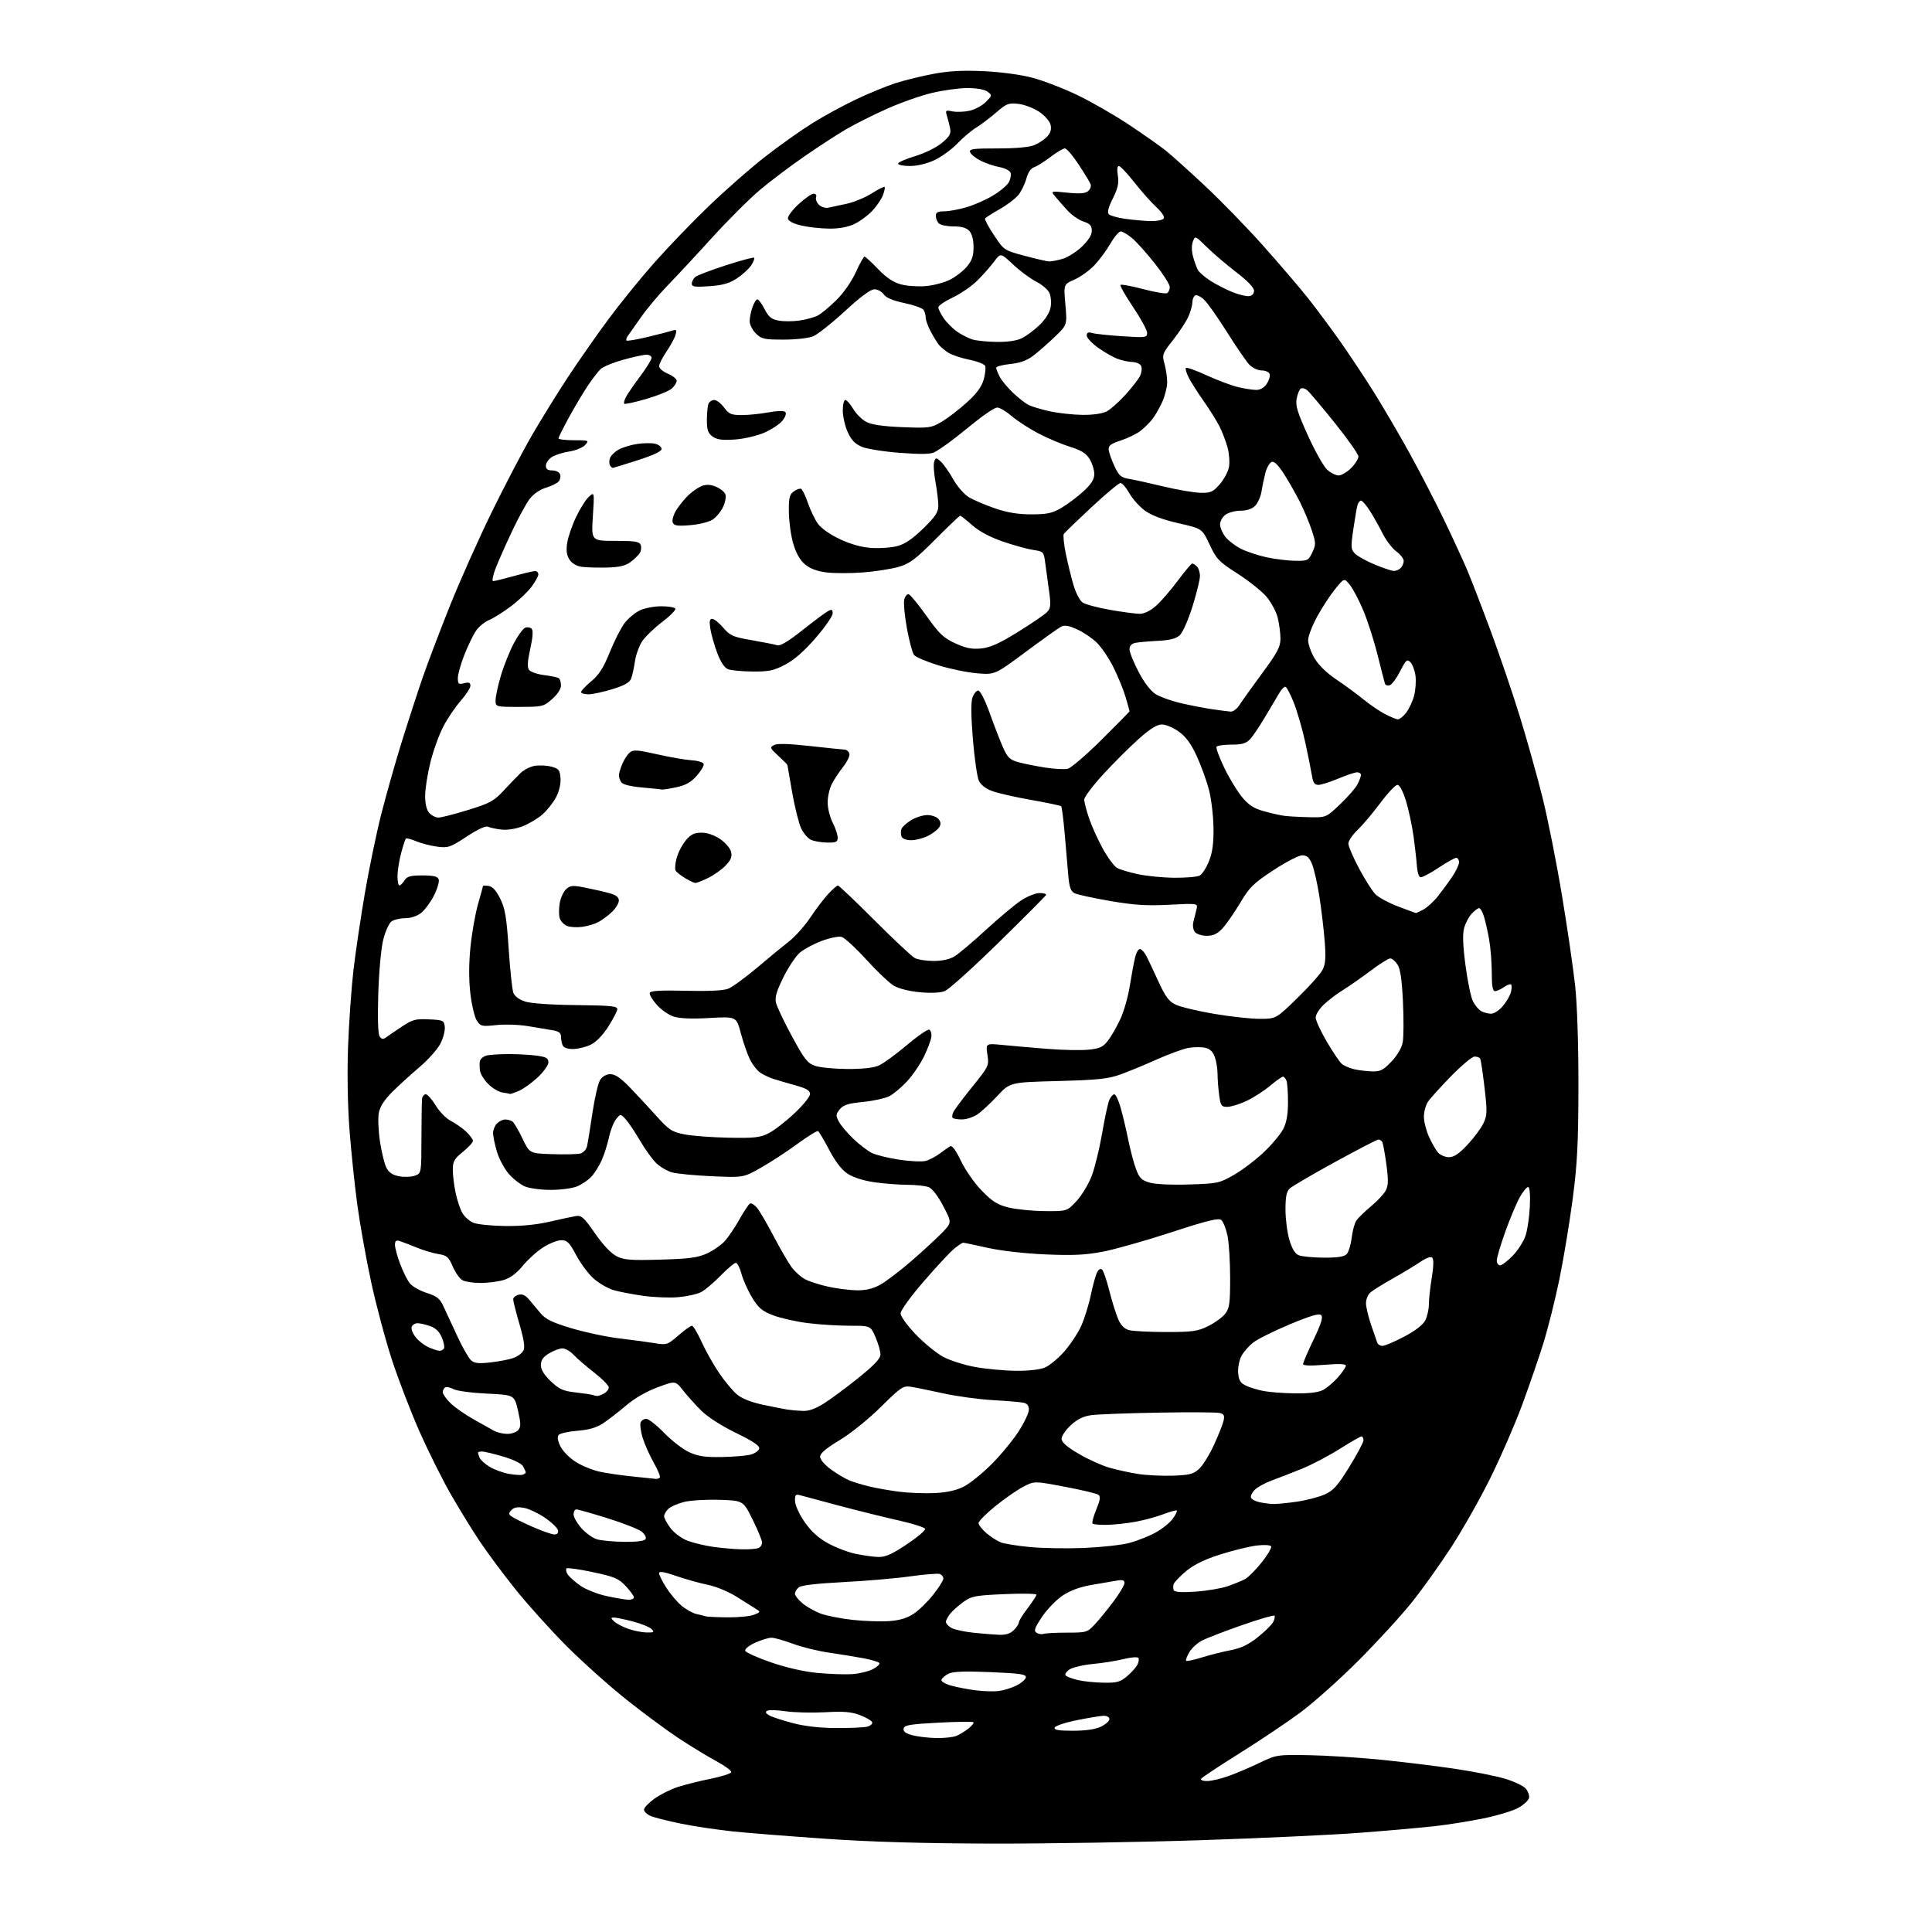 <?xml version="1.0" encoding="UTF-8" standalone="no"?>
<svg 
  version="1.1" 
  xmlns="http://www.w3.org/2000/svg" 
  xmlns:xlink="http://www.w3.org/1999/xlink" 
  xmlns:svg="http://www.w3.org/2000/svg"
  xmlns:rdf="http://www.w3.org/1999/02/22-rdf-syntax-ns#"
  xmlns:cc="http://creativecommons.org/ns#"
  xmlns:dc="http://purl.org/dc/elements/1.1/"
  viewBox="0 0 768 768"
  width="768"
  height="768"
>
<style>svg {background-color: white; }</style>"
<path stroke="none" fill="black" fill-rule="evenodd" d="M394.00,732.86C367.20,732.79 346.14,732.19 328.50,730.96C314.20,729.97 297.55,728.66 291.50,728.04C285.45,727.42 276.12,726.02 270.76,724.94C265.40,723.85 259.89,722.45 258.51,721.82C257.13,721.19 256.00,720.08 256.00,719.35C256.00,718.61 257.83,716.69 260.07,715.06C262.31,713.44 266.43,711.35 269.23,710.42C272.03,709.49 277.93,708.01 282.34,707.12C286.75,706.23 290.50,705.04 290.68,704.48C290.86,703.92 288.20,701.95 284.76,700.09C281.31,698.23 274.69,694.21 270.02,691.14C265.36,688.08 255.91,681.10 249.02,675.63C242.14,670.15 231.31,660.46 224.98,654.09C218.64,647.71 209.52,637.57 204.71,631.55C199.90,625.52 193.55,616.97 190.60,612.55C187.64,608.12 182.49,599.73 179.15,593.90C175.81,588.07 170.30,577.04 166.91,569.40C163.51,561.75 158.58,548.98 155.95,541.00C153.32,533.02 149.52,518.85 147.51,509.50C145.49,500.15 143.01,486.20 141.98,478.50C140.95,470.80 139.57,457.52 138.92,449.00C138.20,439.61 137.98,426.60 138.36,416.00C138.72,406.38 139.69,392.65 140.52,385.50C141.36,378.35 143.40,364.62 145.05,355.00C146.70,345.38 149.61,331.31 151.53,323.75C153.45,316.18 157.08,303.36 159.59,295.25C162.11,287.14 165.88,275.55 167.96,269.50C170.05,263.45 175.01,250.40 178.98,240.50C182.96,230.60 190.40,213.95 195.51,203.50C200.63,193.05 207.79,179.36 211.43,173.08C215.07,166.81 221.47,156.46 225.66,150.08C229.85,143.71 237.10,133.32 241.79,127.00C246.47,120.67 254.73,110.49 260.14,104.38C265.55,98.26 275.30,88.14 281.81,81.88C288.31,75.62 298.34,66.83 304.08,62.35C309.83,57.86 318.35,51.82 323.01,48.92C327.68,46.02 335.55,41.74 340.50,39.41C345.45,37.07 352.38,34.23 355.91,33.08C359.43,31.94 366.18,30.28 370.91,29.39C377.12,28.21 382.68,27.91 391.00,28.29C397.84,28.61 405.71,29.67 410.41,30.91C414.77,32.06 422.87,35.19 428.41,37.86C433.96,40.53 443.23,45.86 449.00,49.72C454.77,53.57 461.30,58.17 463.50,59.93C465.70,61.70 472.64,67.94 478.91,73.80C485.19,79.66 495.59,90.35 502.02,97.56C508.45,104.77 516.48,114.15 519.87,118.41C523.25,122.68 529.08,130.51 532.82,135.83C536.56,141.15 542.58,150.22 546.20,156.00C549.81,161.78 556.13,172.57 560.24,180.00C564.35,187.43 570.52,199.35 573.96,206.50C577.40,213.65 581.55,222.65 583.19,226.50C584.82,230.35 589.07,241.38 592.64,251.00C596.21,260.62 601.41,275.93 604.21,285.00C607.00,294.07 611.02,308.43 613.14,316.91C615.26,325.38 618.75,342.93 620.90,355.91C623.06,368.88 625.42,385.12 626.16,392.00C626.96,399.48 627.48,415.54 627.45,432.00C627.41,454.49 627.00,462.60 625.18,476.50C623.95,485.85 621.59,500.18 619.92,508.35C618.25,516.52 615.34,528.13 613.45,534.16C611.56,540.20 607.73,551.29 604.95,558.82C602.16,566.34 596.54,579.25 592.46,587.50C588.38,595.75 581.38,608.12 576.91,615.00C572.44,621.88 565.37,631.77 561.19,637.00C557.01,642.23 547.50,652.60 540.05,660.07C532.60,667.53 522.23,676.80 517.00,680.68C511.77,684.56 500.87,691.88 492.76,696.95C484.65,702.02 477.76,706.58 477.45,707.09C477.14,707.59 478.19,708.00 479.78,708.00C481.38,708.00 485.12,707.15 488.09,706.10C491.07,705.06 496.65,702.70 500.50,700.85C507.41,697.54 507.66,697.50 520.16,697.71C527.12,697.82 539.94,698.63 548.66,699.49C557.37,700.36 570.58,701.97 578.00,703.07C585.42,704.17 594.46,705.94 598.07,707.01C601.69,708.08 605.44,709.83 606.41,710.90C607.38,711.97 608.02,713.66 607.83,714.65C607.64,715.64 605.74,717.42 603.60,718.62C601.47,719.82 595.18,721.73 589.61,722.86C584.05,724.00 575.23,725.40 570.00,725.97C564.77,726.54 551.73,727.70 541.00,728.53C530.27,729.37 501.70,730.70 477.50,731.50C453.30,732.30 415.73,732.91 394.00,732.86zM372.18,690.90C375.31,690.95 378.91,690.57 380.18,690.05C381.46,689.52 383.62,688.20 384.99,687.11C386.35,686.03 387.23,684.90 386.94,684.61C386.65,684.32 380.37,684.40 372.97,684.79C361.66,685.39 359.47,685.76 359.21,687.14C358.99,688.30 360.00,689.07 362.70,689.79C364.79,690.34 369.06,690.84 372.18,690.90zM426.52,688.00C431.51,688.00 435.39,687.44 437.60,686.39C439.47,685.50 441.00,684.15 441.00,683.39C441.00,682.60 440.02,682.02 438.75,682.05C437.51,682.07 432.71,682.86 428.08,683.80C423.44,684.73 419.47,686.06 419.24,686.75C418.94,687.68 420.82,688.00 426.52,688.00zM332.50,686.93C338.00,686.95 343.53,686.70 344.79,686.36C346.05,686.02 346.91,685.24 346.71,684.62C346.50,684.01 344.35,682.74 341.92,681.81C338.45,680.48 335.45,680.23 328.00,680.64C322.77,680.92 315.70,680.75 312.28,680.25C308.86,679.75 305.54,679.67 304.90,680.06C304.11,680.55 304.43,681.16 305.90,681.95C307.09,682.59 311.32,683.96 315.29,685.00C319.96,686.22 326.03,686.90 332.50,686.93zM397.00,672.21C398.93,671.97 402.07,671.00 404.00,670.04C405.93,669.09 407.63,667.63 407.79,666.81C408.04,665.56 405.75,665.21 393.83,664.70C383.64,664.27 378.88,664.44 377.11,665.30C375.76,665.96 374.47,667.04 374.26,667.69C374.03,668.39 375.67,669.38 378.19,670.08C380.56,670.73 384.98,671.57 388.00,671.95C391.02,672.32 395.07,672.44 397.00,672.21zM438.67,668.90C443.95,668.99 445.30,668.62 447.95,666.39C449.65,664.96 451.51,662.92 452.07,661.87C452.63,660.82 452.85,659.56 452.55,659.07C452.24,658.58 449.69,658.76 446.75,659.49C443.86,660.21 438.35,661.09 434.50,661.45C430.65,661.81 426.44,662.80 425.14,663.64C423.80,664.52 423.16,665.56 423.66,666.06C424.14,666.54 426.33,667.35 428.52,667.87C430.71,668.38 435.28,668.84 438.67,668.90zM338.64,665.50C341.46,665.32 345.19,664.44 346.92,663.54C348.65,662.65 349.84,661.54 349.56,661.09C349.28,660.64 346.45,659.78 343.27,659.19C340.10,658.59 333.90,657.59 329.50,656.95C325.10,656.31 318.63,654.71 315.13,653.40C311.63,652.08 307.80,651.01 306.63,651.02C305.46,651.03 302.55,651.93 300.16,653.01C297.76,654.10 296.01,655.52 296.23,656.20C296.46,656.87 301.05,658.94 306.44,660.80C312.50,662.89 319.54,664.50 324.87,665.01C329.62,665.46 335.81,665.68 338.64,665.50zM477.75,658.86C480.91,657.88 486.06,656.58 489.19,655.98C493.33,655.18 496.28,653.77 499.96,650.84C502.75,648.62 505.51,645.91 506.10,644.81C506.68,643.72 506.91,642.58 506.60,642.27C506.30,641.96 500.52,643.64 493.77,646.00C487.02,648.36 479.93,651.09 478.00,652.05C476.07,653.02 473.72,655.14 472.78,656.76C471.83,658.39 471.26,659.93 471.52,660.19C471.78,660.45 474.58,659.85 477.75,658.86zM397.25,649.86C399.81,649.95 401.64,649.36 403.00,648.00C404.10,646.90 405.00,645.52 405.00,644.94C405.00,644.36 406.57,641.82 408.50,639.30C410.43,636.78 412.00,634.35 412.00,633.92C412.00,633.48 406.26,633.38 399.25,633.69C387.69,634.20 386.17,634.49 383.00,636.78C381.07,638.17 378.72,640.25 377.77,641.41C376.82,642.56 376.03,644.05 376.02,644.71C376.01,645.38 377.01,646.48 378.25,647.15C379.49,647.81 383.43,648.67 387.00,649.04C390.57,649.41 395.19,649.78 397.25,649.86zM414.83,649.49C415.56,649.22 419.75,649.00 424.14,649.00C431.84,649.00 432.22,648.89 435.17,645.75C436.85,643.96 440.20,639.86 442.61,636.64C445.03,633.42 447.00,630.10 447.00,629.28C447.00,628.13 446.23,627.91 443.75,628.35C441.96,628.67 437.47,629.44 433.77,630.06C429.35,630.81 425.46,632.24 422.43,634.25C419.89,635.94 416.19,639.75 414.22,642.73C411.25,647.19 410.87,648.31 412.06,649.06C412.85,649.57 414.10,649.76 414.83,649.49zM256.96,648.93C260.00,648.99 260.25,648.82 258.96,647.55C258.16,646.75 254.82,645.40 251.54,644.55C248.26,643.70 244.90,643.00 244.08,643.00C242.75,643.00 242.75,643.18 244.04,644.47C244.84,645.27 247.30,646.59 249.50,647.40C251.70,648.20 255.06,648.89 256.96,648.93zM353.46,644.42C357.61,644.12 360.57,643.23 363.19,641.50C365.26,640.13 368.76,636.71 370.97,633.91C373.19,631.11 375.00,628.23 375.00,627.52C375.00,626.80 374.38,625.98 373.63,625.69C372.87,625.40 367.59,625.82 361.88,626.62C356.17,627.43 344.19,628.46 335.26,628.91C324.85,629.44 318.47,630.19 317.51,630.99C316.68,631.68 316.00,632.82 316.00,633.53C316.00,634.24 317.33,635.94 318.96,637.31C320.59,638.68 323.85,640.53 326.21,641.41C328.57,642.29 334.32,643.43 339.00,643.93C343.68,644.44 350.18,644.65 353.46,644.42zM289.18,642.92C293.41,642.96 298.14,642.50 299.68,641.90C302.31,640.87 302.37,640.72 300.63,639.65C299.60,639.02 296.16,636.85 292.99,634.84C289.66,632.73 284.75,630.68 281.36,629.99C278.14,629.33 272.46,627.74 268.75,626.46C263.96,624.80 262.00,624.48 262.00,625.37C262.00,626.05 263.27,628.62 264.83,631.07C266.39,633.53 269.12,636.77 270.91,638.27C272.69,639.77 275.36,641.26 276.83,641.59C278.30,641.91 279.95,642.33 280.50,642.51C281.05,642.69 284.96,642.88 289.18,642.92zM249.75,635.92C250.99,635.96 252.00,635.54 252.00,634.99C252.00,634.43 250.54,632.41 248.75,630.50C245.90,627.46 244.30,626.78 235.66,624.95C230.24,623.79 225.54,623.13 225.19,623.47C224.85,623.82 225.05,624.86 225.63,625.80C226.21,626.73 228.45,628.74 230.60,630.26C232.76,631.79 237.40,633.65 241.00,634.43C244.57,635.21 248.51,635.88 249.75,635.92zM475.39,632.69C479.85,632.37 485.52,631.41 488.00,630.55C490.48,629.69 493.55,628.44 494.84,627.77C496.13,627.11 499.14,624.10 501.53,621.09C503.92,618.07 505.62,615.19 505.30,614.68C504.99,614.17 502.43,614.03 499.62,614.36C496.80,614.69 490.38,616.26 485.35,617.84C479.06,619.81 474.78,621.87 471.68,624.40C469.21,626.43 466.91,628.79 466.59,629.64C466.26,630.49 466.29,631.65 466.64,632.23C467.06,632.90 470.20,633.07 475.39,632.69zM349.17,618.92C351.99,618.98 354.58,617.83 360.46,613.90C364.66,611.09 367.94,608.32 367.75,607.74C367.55,607.16 362.92,605.68 357.45,604.45C351.98,603.23 341.43,600.61 334.00,598.65C326.57,596.69 319.49,594.79 318.25,594.43C316.28,593.85 316.00,594.13 316.03,596.63C316.05,598.27 317.66,601.83 319.78,604.92C322.34,608.65 325.20,611.28 328.98,613.39C332.00,615.08 336.95,616.99 339.98,617.64C343.02,618.30 347.15,618.87 349.17,618.92zM294.67,615.88C297.51,615.95 300.55,615.73 301.42,615.39C302.29,615.06 302.97,614.05 302.93,613.14C302.90,612.24 301.19,608.12 299.15,604.00C295.43,596.50 295.43,596.50 285.96,596.20C280.76,596.04 274.48,596.41 272.00,597.03C269.52,597.64 266.71,598.86 265.75,599.73C264.79,600.60 264.00,601.95 264.00,602.72C264.00,603.50 265.16,605.65 266.58,607.51C268.01,609.39 271.01,611.59 273.33,612.47C275.62,613.33 280.20,614.43 283.50,614.90C286.80,615.37 291.83,615.81 294.67,615.88zM430.86,615.34C437.65,615.06 445.72,614.18 448.78,613.38C451.85,612.59 456.55,610.73 459.25,609.27C461.94,607.80 465.06,605.32 466.18,603.74C467.30,602.17 468.03,600.70 467.80,600.47C467.57,600.24 465.14,600.90 462.39,601.94C459.65,602.99 454.69,604.33 451.36,604.93C448.04,605.54 442.99,606.08 440.13,606.15C437.27,606.21 434.66,605.99 434.32,605.65C433.99,605.32 434.64,602.81 435.78,600.08C437.32,596.38 437.54,594.89 436.67,594.22C436.03,593.72 430.02,592.28 423.33,591.02C411.15,588.72 411.15,588.72 406.83,590.96C404.45,592.20 399.46,595.65 395.75,598.65C392.04,601.64 389.00,604.70 389.00,605.45C389.00,606.21 390.44,608.03 392.19,609.51C393.95,610.99 396.52,612.63 397.90,613.15C399.28,613.68 404.48,614.50 409.46,614.98C414.43,615.45 424.06,615.62 430.86,615.34zM248.19,612.91C253.05,612.97 256.15,612.57 256.60,611.84C257.01,611.18 256.35,609.89 255.09,608.87C253.87,607.88 247.77,605.48 241.54,603.53C235.31,601.59 229.72,600.00 229.11,600.00C228.50,600.00 228.00,600.88 228.00,601.97C228.00,603.05 229.40,605.52 231.10,607.46C232.81,609.41 235.62,611.41 237.35,611.91C239.08,612.41 243.96,612.86 248.19,612.91zM220.32,609.97C221.49,609.99 222.03,609.41 221.82,608.35C221.65,607.44 219.34,605.20 216.69,603.38C214.04,601.56 210.29,599.77 208.35,599.41C205.87,598.94 204.39,599.18 203.36,600.21C202.17,601.40 202.14,601.87 203.20,602.71C203.91,603.29 207.65,605.15 211.50,606.85C215.35,608.55 219.32,609.95 220.32,609.97zM506.00,597.86C507.38,597.92 511.60,597.51 515.39,596.96C519.18,596.42 524.19,595.13 526.51,594.10C530.05,592.53 531.66,590.74 536.37,583.12C539.47,578.12 542.00,573.34 542.00,572.51C542.00,571.68 541.64,571.00 541.21,571.00C540.77,571.00 536.87,573.24 532.53,575.98C528.19,578.72 521.46,582.25 517.57,583.83C513.68,585.40 508.30,587.50 505.62,588.48C502.93,589.46 499.86,591.14 498.80,592.20C497.74,593.26 497.05,594.66 497.27,595.31C497.49,595.97 498.98,596.78 500.58,597.13C502.19,597.48 504.62,597.81 506.00,597.86zM371.62,593.52C376.47,593.28 380.13,592.46 383.12,590.94C385.53,589.71 390.48,585.73 394.12,582.08C397.77,578.44 402.60,572.59 404.87,569.08C407.14,565.56 409.00,561.64 409.00,560.36C409.00,558.75 408.31,557.90 406.75,557.58C405.51,557.33 400.00,556.87 394.50,556.56C389.00,556.24 380.23,555.04 375.00,553.89C369.77,552.74 363.99,551.56 362.14,551.27C359.02,550.79 358.19,551.35 350.14,559.29C345.21,564.17 338.18,569.83 333.75,572.49C328.40,575.71 326.00,577.74 326.00,579.07C326.00,580.17 327.80,582.30 330.25,584.08C332.59,585.78 335.85,587.73 337.50,588.43C339.15,589.12 342.81,590.24 345.63,590.91C348.45,591.59 353.85,592.53 357.63,593.00C361.41,593.48 367.70,593.71 371.62,593.52zM260.58,587.87C261.18,587.94 261.94,587.72 262.28,587.39C262.62,587.05 261.52,584.35 259.84,581.38C258.17,578.41 256.19,573.95 255.44,571.47C254.69,568.98 254.34,566.29 254.65,565.48C254.96,564.66 255.97,564.00 256.89,564.00C257.81,564.00 261.03,566.53 264.03,569.62C267.04,572.71 271.52,576.16 274.00,577.29C277.54,578.90 280.32,579.31 287.00,579.19C291.68,579.10 296.85,578.66 298.50,578.20C300.15,577.73 301.63,576.66 301.80,575.80C302.01,574.71 299.22,572.85 292.54,569.60C286.79,566.80 281.28,563.26 278.74,560.72C276.40,558.40 273.14,554.77 271.50,552.67C268.50,548.83 268.50,548.83 261.35,551.50C256.91,553.15 252.16,555.90 248.85,558.73C245.91,561.24 241.83,564.40 239.78,565.76C237.14,567.51 234.16,568.38 229.54,568.75C225.95,569.04 222.59,569.79 222.07,570.41C221.46,571.15 221.70,572.74 222.76,574.92C223.66,576.78 226.39,579.56 228.82,581.10C231.26,582.65 235.56,584.41 238.38,585.02C241.20,585.63 247.10,586.49 251.50,586.93C255.90,587.37 259.99,587.79 260.58,587.87zM207.75,586.22C208.44,585.98 209.00,585.58 209.00,585.33C209.00,585.07 208.54,584.02 207.99,582.97C207.36,581.81 204.32,580.29 200.13,579.04C196.36,577.92 192.55,577.00 191.64,577.00C190.74,577.00 190.00,577.19 190.00,577.42C190.00,577.65 190.27,578.54 190.60,579.40C190.93,580.26 192.70,581.89 194.53,583.02C196.37,584.15 199.81,585.43 202.18,585.86C204.56,586.29 207.06,586.45 207.75,586.22zM466.26,586.60C472.85,586.37 474.42,585.97 476.65,583.91C478.10,582.59 480.74,578.35 482.51,574.50C484.29,570.65 486.02,566.31 486.36,564.86C486.86,562.75 486.57,562.12 484.90,561.68C483.75,561.38 472.85,561.32 460.66,561.54C448.47,561.75 436.45,562.20 433.94,562.53C430.68,562.96 428.33,564.10 425.69,566.52C423.66,568.38 422.00,570.80 422.00,571.90C422.00,573.32 423.98,575.08 428.75,577.88C432.46,580.07 437.99,582.57 441.04,583.44C444.09,584.31 449.26,585.44 452.54,585.94C455.82,586.45 461.99,586.75 466.26,586.60zM201.63,569.99C203.35,569.99 205.33,569.30 206.04,568.45C207.09,567.19 207.06,565.77 205.90,560.70C204.47,554.50 204.47,554.50 193.48,553.98C187.41,553.69 181.48,552.89 180.23,552.19C178.98,551.48 177.52,551.18 176.98,551.51C176.44,551.85 176.00,552.71 176.00,553.44C176.00,554.17 177.40,556.13 179.10,557.80C180.81,559.47 184.91,562.33 188.20,564.17C191.50,566.00 195.17,568.06 196.35,568.74C197.53,569.41 199.91,569.98 201.63,569.99zM319.05,560.86C321.48,560.96 324.18,560.01 327.55,557.88C330.27,556.17 336.44,551.60 341.25,547.72C347.57,542.63 350.00,540.05 350.00,538.42C350.00,537.18 349.12,534.10 348.04,531.58C346.07,527.00 346.07,527.00 337.76,527.00C333.19,527.00 325.72,526.53 321.15,525.96C316.59,525.39 310.44,524.02 307.49,522.91C303.00,521.23 301.60,520.07 299.04,515.91C297.35,513.17 295.44,508.92 294.78,506.46C294.12,504.01 293.10,502.00 292.51,502.00C291.91,502.00 289.19,504.29 286.46,507.08C283.73,509.87 280.25,512.81 278.72,513.62C277.19,514.42 273.14,515.33 269.72,515.64C266.30,515.96 259.93,515.71 255.56,515.09C251.20,514.47 245.91,513.45 243.81,512.82C241.70,512.19 238.27,510.21 236.17,508.42C234.08,506.62 230.90,502.42 229.12,499.08C226.36,493.90 225.47,493.00 223.14,493.00C221.63,493.00 218.39,494.27 215.95,495.83C213.50,497.38 209.85,500.68 207.83,503.14C205.37,506.16 202.87,508.02 200.22,508.82C198.05,509.47 193.93,510.00 191.07,510.00C188.21,510.00 184.97,509.52 183.87,508.93C182.77,508.34 181.03,505.89 179.99,503.49C178.35,499.65 177.65,499.04 174.31,498.52C172.21,498.19 168.25,497.00 165.50,495.87C162.75,494.74 159.71,493.58 158.75,493.29C157.48,492.91 157.00,493.33 157.00,494.85C157.00,495.99 157.93,499.40 159.06,502.42C160.19,505.44 161.93,508.93 162.93,510.17C163.94,511.40 166.95,513.11 169.63,513.96C173.54,515.20 174.83,516.19 176.15,519.00C177.05,520.92 179.52,526.23 181.62,530.80C183.72,535.36 186.23,539.81 187.20,540.68C188.59,541.94 190.19,542.12 194.96,541.58C198.27,541.21 202.34,540.43 204.01,539.85C205.68,539.27 207.49,537.96 208.03,536.94C208.75,535.60 208.33,532.72 206.51,526.44C205.13,521.67 204.00,517.20 204.00,516.50C204.00,515.81 204.96,514.98 206.13,514.68C207.63,514.29 208.89,514.88 210.38,516.66C211.55,518.06 213.63,520.54 215.00,522.17C216.95,524.47 219.71,525.78 227.37,528.06C232.80,529.68 241.35,531.48 246.37,532.06C251.39,532.65 257.68,533.50 260.34,533.94C265.00,534.72 265.33,534.61 269.65,530.87C272.11,528.74 274.54,527.00 275.05,527.00C275.56,527.00 277.28,529.87 278.88,533.39C280.47,536.90 283.60,542.46 285.83,545.75C288.07,549.04 291.26,552.89 292.94,554.30C294.90,555.95 298.58,557.41 303.24,558.40C307.23,559.25 311.62,560.12 313.00,560.33C314.38,560.55 317.10,560.79 319.05,560.86zM237.32,554.92C237.76,554.96 239.00,554.53 240.07,553.96C241.13,553.40 242.00,552.30 242.00,551.52C242.00,550.75 239.41,548.12 236.25,545.67C233.09,543.22 229.41,540.05 228.08,538.61C226.74,537.18 224.72,536.00 223.58,536.00C222.43,536.01 220.04,536.90 218.25,537.99C215.89,539.43 215.00,540.70 215.00,542.64C215.00,544.45 216.28,546.52 218.96,549.08C222.30,552.25 223.84,552.95 228.71,553.50C231.90,553.86 234.95,554.31 235.50,554.50C236.05,554.69 236.87,554.88 237.32,554.92zM514.80,553.89C520.28,553.96 524.05,553.51 525.90,552.55C527.44,551.75 530.12,549.49 531.85,547.52C533.58,545.54 535.00,543.46 535.00,542.88C535.00,542.16 532.24,542.05 526.50,542.53C520.91,542.99 518.00,542.89 518.00,542.21C518.00,541.65 519.87,537.30 522.15,532.55C525.17,526.26 526.00,523.60 525.20,522.80C524.40,522.00 521.03,522.98 512.84,526.39C506.65,528.97 500.11,532.21 498.29,533.59C496.48,534.97 494.30,537.46 493.44,539.11C492.59,540.77 492.02,543.78 492.19,545.80C492.43,548.68 493.10,549.77 495.24,550.79C496.75,551.51 499.90,552.48 502.24,552.94C504.58,553.40 510.23,553.83 514.80,553.89zM403.78,544.91C408.71,544.96 413.38,544.45 415.33,543.64C417.12,542.89 420.54,540.07 422.93,537.39C425.32,534.70 428.36,530.17 429.68,527.33C431.00,524.48 432.75,518.90 433.58,514.93C434.41,510.95 435.56,506.82 436.14,505.74C436.81,504.48 437.53,504.13 438.15,504.75C438.68,505.28 439.96,509.04 440.98,513.11C442.01,517.17 443.56,522.18 444.43,524.23C445.51,526.78 446.89,528.21 448.76,528.73C450.27,529.15 456.90,529.50 463.50,529.50C474.06,529.50 476.07,529.22 480.25,527.16C482.86,525.88 485.89,523.68 487.00,522.28C488.74,520.06 489.00,518.22 489.00,507.91C489.00,501.42 488.52,493.86 487.93,491.11C487.34,488.37 486.24,485.61 485.47,484.98C484.39,484.08 479.97,485.17 465.55,489.88C455.36,493.21 443.08,496.68 438.26,497.59C431.45,498.88 426.39,499.12 415.50,498.64C407.31,498.29 397.79,497.20 392.55,496.02C387.63,494.91 383.28,494.00 382.88,494.00C382.48,494.00 380.77,495.16 379.09,496.58C377.40,498.00 371.96,503.86 367.01,509.60C361.93,515.49 358.00,520.93 358.00,522.10C358.00,523.27 360.62,526.90 364.01,530.43C367.32,533.88 372.21,537.88 374.87,539.33C377.53,540.78 383.27,542.61 387.61,543.40C391.95,544.18 399.23,544.86 403.78,544.91zM174.69,536.96C175.35,536.98 176.15,536.57 176.47,536.04C176.80,535.52 176.42,533.55 175.64,531.68C174.66,529.34 173.19,527.91 170.96,527.14C169.17,526.51 166.92,526.00 165.96,526.00C165.00,526.00 163.97,526.65 163.66,527.44C163.36,528.23 164.06,530.08 165.22,531.55C166.38,533.03 168.72,534.84 170.42,535.58C172.11,536.32 174.04,536.94 174.69,536.96zM549.57,535.00C550.47,535.00 554.33,533.36 558.16,531.35C562.57,529.03 565.63,526.67 566.55,524.90C567.35,523.36 568.00,520.48 568.00,518.49C568.00,516.51 568.52,511.74 569.15,507.90C569.88,503.53 569.96,500.56 569.37,499.97C568.78,499.38 566.98,500.01 564.58,501.64C562.47,503.07 557.54,506.05 553.62,508.25C549.70,510.45 545.71,512.93 544.75,513.78C543.79,514.62 543.00,516.52 543.00,518.00C543.00,519.48 543.90,523.34 545.01,526.59C546.12,529.84 547.23,533.06 547.48,533.75C547.73,534.44 548.67,535.00 549.57,535.00zM340.59,512.92C344.10,512.98 346.97,512.30 349.82,510.75C352.09,509.51 357.68,505.27 362.23,501.32C366.78,497.38 372.28,492.32 374.45,490.08C378.40,486.01 378.40,486.01 374.95,479.42C372.87,475.45 370.58,472.46 369.18,471.91C367.91,471.41 364.09,470.99 360.68,470.98C357.28,470.97 351.35,470.51 347.50,469.95C343.20,469.33 339.13,468.03 336.93,466.57C334.58,465.02 332.08,461.78 329.64,457.14C327.60,453.25 325.61,449.88 325.22,449.64C324.82,449.40 321.12,451.67 317.00,454.70C312.88,457.73 306.35,461.99 302.50,464.17C295.50,468.13 295.50,468.13 283.00,467.57C276.12,467.26 268.96,466.57 267.08,466.03C265.19,465.48 262.40,463.84 260.88,462.38C259.35,460.92 256.43,456.87 254.39,453.38C252.35,449.89 249.78,446.06 248.67,444.87C246.65,442.71 246.65,442.71 244.91,444.87C243.95,446.05 242.66,449.34 242.06,452.17C241.45,455.00 240.12,459.16 239.10,461.41C238.08,463.66 236.23,466.56 234.98,467.86C233.74,469.16 231.22,470.85 229.39,471.61C227.56,472.37 222.89,473.00 219.00,473.00C215.11,473.00 210.48,472.39 208.70,471.65C206.92,470.91 204.03,468.66 202.28,466.66C200.52,464.66 198.39,460.69 197.54,457.83C196.69,454.98 196.00,451.63 196.00,450.39C196.00,449.15 196.71,447.44 197.57,446.57C198.44,445.71 199.90,445.01 200.82,445.02C201.74,445.02 203.02,445.36 203.65,445.77C204.28,446.17 206.08,449.20 207.65,452.50C210.50,458.50 210.50,458.50 219.50,458.79C224.45,458.96 229.46,458.85 230.64,458.55C231.82,458.26 233.03,457.00 233.33,455.76C233.63,454.52 234.60,448.55 235.49,442.50C236.38,436.45 237.77,430.49 238.58,429.25C239.48,427.86 241.05,427.00 242.68,427.00C244.54,427.00 246.79,428.54 250.40,432.29C253.21,435.20 257.98,440.33 261.00,443.70C265.92,449.17 267.08,449.94 272.00,450.92C275.02,451.52 282.90,452.12 289.50,452.25C299.70,452.46 302.09,452.21 305.42,450.55C307.58,449.48 312.19,445.94 315.67,442.69C319.15,439.43 322.00,435.93 322.00,434.91C322.00,433.50 320.61,432.67 316.25,431.46C313.09,430.58 309.17,429.44 307.54,428.91C305.92,428.39 303.56,427.29 302.31,426.47C301.05,425.64 299.19,423.29 298.16,421.24C297.13,419.18 295.49,414.48 294.51,410.78C292.72,404.06 292.72,404.06 282.05,404.67C274.87,405.08 270.20,404.89 267.74,404.08C265.74,403.42 262.70,401.29 261.00,399.34C259.29,397.40 258.07,395.29 258.29,394.66C258.56,393.83 262.68,393.60 272.59,393.85C281.52,394.07 287.56,393.78 289.46,393.04C291.09,392.41 296.27,388.63 300.96,384.66C305.66,380.68 311.43,375.93 313.79,374.10C316.15,372.26 319.93,368.00 322.18,364.63C324.43,361.26 327.65,357.04 329.33,355.25C331.02,353.46 332.71,352.00 333.09,352.00C333.48,352.00 340.03,358.23 347.65,365.85C355.27,373.48 362.48,380.23 363.68,380.85C364.89,381.48 368.26,382.00 371.18,382.00C374.60,381.99 377.57,381.33 379.50,380.14C381.15,379.13 386.77,374.36 392.00,369.56C397.23,364.76 403.50,359.52 405.95,357.91C408.39,356.31 411.69,355.00 413.28,355.00C414.87,355.00 416.02,355.34 415.83,355.76C415.65,356.17 407.16,364.70 396.96,374.70C386.76,384.70 377.12,393.38 375.53,393.99C373.75,394.67 369.94,394.83 365.57,394.42C361.35,394.03 357.19,392.97 355.25,391.80C353.47,390.72 348.54,386.04 344.31,381.39C340.09,376.75 335.67,372.70 334.51,372.41C333.34,372.12 329.82,372.84 326.68,374.02C323.54,375.19 319.63,377.28 318.00,378.65C316.37,380.02 313.41,384.44 311.42,388.47C308.66,394.05 307.96,396.48 308.48,398.65C308.85,400.22 311.71,406.23 314.84,412.00C319.77,421.10 320.99,422.66 324.01,423.69C325.93,424.35 331.68,424.91 336.78,424.94C342.67,424.98 347.24,424.49 349.28,423.60C351.05,422.82 356.04,419.20 360.36,415.55C364.68,411.89 368.73,409.09 369.36,409.31C369.99,409.54 370.38,410.80 370.23,412.11C370.08,413.42 368.76,416.96 367.30,419.97C365.84,422.97 362.83,427.40 360.62,429.79C358.41,432.19 355.23,434.86 353.55,435.73C351.87,436.60 347.15,437.64 343.05,438.04C337.12,438.62 335.24,439.22 333.82,440.97C332.24,442.92 332.20,443.48 333.44,445.84C334.21,447.30 336.79,450.36 339.17,452.64C341.55,454.92 344.85,457.46 346.50,458.29C348.15,459.11 353.03,460.32 357.35,460.98C361.67,461.63 366.39,461.87 367.85,461.51C369.31,461.14 371.85,459.83 373.50,458.60C375.15,457.37 377.03,456.04 377.69,455.66C378.47,455.20 379.96,457.22 382.00,461.49C383.74,465.15 387.41,470.38 390.32,473.36C394.56,477.70 396.54,478.93 401.01,480.02C404.03,480.75 410.47,481.39 415.32,481.43C424.14,481.50 424.14,481.50 427.93,477.44C430.01,475.21 432.73,470.71 433.97,467.44C435.21,464.17 437.07,456.55 438.11,450.50C439.14,444.45 440.43,438.49 440.97,437.25C441.51,436.01 442.40,435.00 442.95,435.00C443.50,435.00 444.62,437.36 445.45,440.25C446.28,443.14 447.64,448.88 448.48,453.00C449.32,457.12 450.71,462.40 451.58,464.73C452.88,468.24 453.79,469.16 456.92,470.09C459.15,470.76 465.51,471.07 472.59,470.85C484.02,470.50 484.74,470.34 490.50,467.04C493.80,465.15 499.13,461.11 502.36,458.05C505.58,455.00 509.06,450.83 510.11,448.79C511.43,446.20 512.00,442.98 512.00,438.12C512.00,434.29 511.73,430.45 511.39,429.58C511.06,428.71 510.43,428.00 509.99,428.00C509.55,428.00 507.23,429.64 504.84,431.65C502.46,433.66 498.25,436.35 495.50,437.64C492.75,438.93 489.32,439.98 487.89,439.99C485.53,440.00 485.21,439.54 484.64,435.36C484.29,432.81 484.00,429.05 484.00,427.01C484.00,424.97 483.52,421.91 482.92,420.21C482.17,418.04 481.01,416.94 479.01,416.50C477.45,416.16 474.44,416.19 472.33,416.58C470.23,416.96 464.56,419.04 459.74,421.19C454.93,423.35 448.40,426.04 445.24,427.17C440.48,428.87 436.27,429.31 420.50,429.73C401.50,430.23 401.50,430.23 396.42,435.69C393.62,438.69 390.02,442.01 388.42,443.06C386.81,444.12 384.11,444.99 382.42,444.99C380.72,445.00 379.05,444.72 378.70,444.37C378.35,444.02 378.53,442.87 379.10,441.82C379.66,440.76 383.07,436.25 386.66,431.81C393.06,423.88 393.17,423.63 392.51,419.22C391.84,414.73 391.84,414.73 398.74,415.41C402.54,415.78 410.53,416.48 416.49,416.95C422.45,417.43 429.76,417.57 432.72,417.26C437.28,416.80 438.50,416.21 440.52,413.56C441.84,411.83 444.05,407.96 445.42,404.95C446.80,401.95 448.45,396.12 449.10,391.99C449.75,387.87 450.69,382.78 451.20,380.69C451.73,378.46 452.61,377.04 453.31,377.27C453.96,377.48 455.06,378.75 455.74,380.08C456.42,381.41 458.55,385.93 460.48,390.13C463.29,396.27 464.65,398.08 467.39,399.38C469.27,400.27 476.07,401.90 482.50,403.00C488.93,404.10 497.13,405.00 500.72,405.00C507.24,405.00 507.24,405.00 515.71,396.75C520.37,392.21 524.87,387.18 525.71,385.56C526.92,383.26 527.10,380.79 526.58,374.06C526.21,369.35 525.25,361.31 524.45,356.19C523.64,351.07 522.33,345.33 521.54,343.44C520.46,340.85 519.50,340.00 517.66,340.00C516.32,340.00 511.16,342.66 506.20,345.92C498.21,351.17 496.70,352.66 492.95,358.97C490.62,362.88 487.48,367.42 485.96,369.04C483.92,371.22 482.28,372.00 479.72,372.00C477.81,372.00 475.69,371.33 475.00,370.51C474.30,369.66 474.03,367.93 474.38,366.51C474.72,365.13 475.27,362.89 475.61,361.53C476.22,359.06 476.22,359.06 464.86,359.65C455.83,360.12 450.98,359.81 441.21,358.14C434.45,356.98 428.08,355.58 427.04,355.02C425.61,354.26 425.03,352.51 424.64,347.76C424.35,344.32 423.71,336.88 423.22,331.24C422.72,325.60 422.10,320.76 421.83,320.49C421.55,320.22 416.19,319.09 409.91,317.99C403.64,316.88 396.65,315.30 394.40,314.46C391.80,313.50 389.86,311.98 389.09,310.30C388.43,308.84 387.37,301.44 386.74,293.85C385.99,284.72 385.93,279.10 386.57,277.27C387.11,275.75 388.15,274.50 388.88,274.50C389.65,274.50 391.57,278.28 393.44,283.50C395.21,288.45 397.60,294.61 398.74,297.18C400.49,301.10 401.45,302.03 404.66,302.94C406.77,303.53 411.57,304.50 415.33,305.10C419.08,305.69 423.21,305.91 424.49,305.59C425.78,305.27 431.82,300.07 437.92,294.04C444.01,288.01 449.00,282.91 449.00,282.72C449.00,282.52 448.27,279.92 447.39,276.93C446.50,273.95 444.29,268.58 442.48,265.00C440.67,261.43 437.68,257.06 435.84,255.31C434.00,253.55 430.50,251.22 428.05,250.13C424.77,248.66 423.11,248.41 421.73,249.15C420.70,249.70 414.38,254.21 407.68,259.18C395.50,268.22 395.50,268.22 388.50,267.66C384.65,267.35 377.68,265.91 373.00,264.47C368.32,263.03 363.98,261.17 363.34,260.36C362.70,259.54 361.43,254.79 360.52,249.80C359.60,244.81 359.13,239.64 359.46,238.29C359.80,236.95 360.62,236.04 361.28,236.26C361.95,236.48 365.14,240.39 368.37,244.95C373.38,251.99 375.08,253.60 379.73,255.73C383.93,257.66 386.31,258.13 389.99,257.78C393.64,257.42 397.15,255.85 404.72,251.17C410.19,247.79 415.40,244.21 416.30,243.22C417.67,241.70 417.79,240.40 417.02,234.96C416.52,231.41 415.84,226.42 415.51,223.87C414.92,219.33 414.84,219.23 410.71,218.61C408.39,218.26 402.97,216.76 398.66,215.28C393.57,213.53 389.30,211.26 386.50,208.79C384.13,206.71 381.96,205.00 381.68,205.00C381.40,205.00 376.97,209.23 371.83,214.39C364.02,222.25 361.66,224.03 357.35,225.31C354.51,226.15 348.13,227.15 343.16,227.54C338.20,227.93 331.63,227.93 328.56,227.55C324.79,227.08 322.01,226.04 319.99,224.34C318.02,222.68 316.44,219.91 315.34,216.16C314.42,213.05 313.64,207.43 313.59,203.67C313.51,197.99 313.83,196.61 315.46,195.41C316.54,194.62 317.85,194.12 318.38,194.29C318.91,194.47 320.15,196.96 321.12,199.83C322.09,202.69 323.89,206.44 325.10,208.15C326.43,210.01 329.95,212.49 333.91,214.34C338.29,216.39 342.52,217.56 346.52,217.82C349.82,218.03 354.45,217.69 356.79,217.06C359.75,216.26 362.85,214.14 367.02,210.06C371.89,205.29 373.00,203.61 373.00,200.97C373.00,199.19 372.48,194.92 371.85,191.48C371.22,188.04 371.00,184.44 371.37,183.48C372.01,181.81 372.14,181.82 374.00,183.50C375.08,184.48 377.29,187.63 378.91,190.50C380.58,193.46 383.32,196.58 385.24,197.72C387.11,198.81 391.75,200.78 395.56,202.09C400.49,203.78 404.69,204.47 410.03,204.46C416.35,204.45 418.28,204.03 422.03,201.82C424.49,200.37 428.41,197.41 430.75,195.25C433.87,192.35 435.00,190.54 435.00,188.40C434.99,186.81 434.16,184.14 433.15,182.48C431.77,180.21 429.84,179.01 425.41,177.63C422.16,176.62 416.50,174.23 412.84,172.32C409.18,170.41 404.38,167.31 402.18,165.42C399.98,163.54 397.39,162.00 396.43,162.00C395.46,162.00 391.49,164.60 387.59,167.77C383.69,170.95 378.93,174.70 377.00,176.12C375.07,177.53 372.56,179.18 371.42,179.79C369.96,180.56 365.85,180.63 357.82,180.02C351.49,179.55 344.65,178.46 342.62,177.62C339.91,176.48 338.42,174.95 336.99,171.79C335.92,169.43 335.03,165.59 335.02,163.25C335.01,160.91 335.47,159.00 336.03,159.00C336.60,159.00 338.01,160.59 339.15,162.54C340.30,164.48 342.65,166.81 344.37,167.71C346.53,168.84 350.99,169.49 358.70,169.80C369.37,170.23 370.11,170.12 374.35,167.64C376.80,166.20 381.32,162.73 384.39,159.93C388.36,156.30 390.28,153.67 391.05,150.81C391.65,148.60 391.91,146.20 391.63,145.48C391.35,144.76 388.51,143.64 385.31,142.99C382.12,142.35 378.38,141.10 377.00,140.23C375.62,139.36 373.93,137.94 373.23,137.08C372.53,136.21 371.07,133.83 369.98,131.79C368.89,129.75 367.99,127.27 367.98,126.29C367.98,125.31 367.60,123.91 367.14,123.20C366.69,122.48 363.26,121.25 359.52,120.47C354.96,119.51 352.25,118.38 351.30,117.02C350.52,115.91 348.85,115.00 347.58,115.00C346.08,115.00 342.02,118.01 335.89,123.66C330.73,128.42 325.05,132.92 323.28,133.66C321.44,134.43 316.41,135.00 311.49,135.00C303.71,135.00 302.68,134.77 300.45,132.55C299.10,131.20 298.00,129.01 298.00,127.69C298.00,126.38 298.49,123.88 299.10,122.15C299.70,120.42 300.59,119.00 301.08,119.00C301.56,119.00 302.85,120.75 303.94,122.88C305.52,125.98 306.65,126.90 309.51,127.44C311.48,127.81 315.21,127.80 317.80,127.42C320.38,127.05 323.62,126.17 325.00,125.47C326.38,124.77 329.71,122.01 332.42,119.35C335.33,116.48 338.49,111.95 340.18,108.25C341.74,104.81 343.31,102.00 343.66,102.00C344.01,102.00 346.43,104.22 349.02,106.93C352.32,110.37 355.07,112.21 358.12,113.04C360.53,113.69 365.01,114.00 368.07,113.72C371.14,113.45 375.47,112.29 377.70,111.15C379.93,110.02 382.93,107.68 384.37,105.97C386.37,103.59 387.00,101.75 387.00,98.25C387.00,95.38 386.38,92.97 385.35,91.83C384.19,90.56 382.28,90.00 379.05,90.00C376.49,90.00 373.86,89.46 373.20,88.80C372.54,88.14 372.00,86.79 372.00,85.80C372.00,84.43 372.79,84.00 375.32,84.00C377.14,84.00 381.08,83.29 384.07,82.42C387.06,81.56 391.83,79.46 394.67,77.76C397.51,76.07 400.38,73.66 401.05,72.41C401.72,71.16 402.00,69.45 401.69,68.62C401.37,67.79 399.39,66.80 397.30,66.42C395.21,66.04 391.87,64.91 389.87,63.91C387.88,62.91 385.98,61.39 385.65,60.54C385.14,59.21 386.61,59.00 396.56,59.00C404.03,59.00 409.19,58.52 411.28,57.64C413.05,56.89 415.34,55.33 416.37,54.18C417.66,52.73 418.04,51.29 417.60,49.54C417.24,48.13 415.21,45.84 413.00,44.38C410.82,42.94 407.12,41.54 404.77,41.28C400.92,40.85 400.06,41.18 396.00,44.71C393.52,46.86 389.93,49.58 388.00,50.77C386.07,51.95 382.70,54.80 380.50,57.11C378.30,59.41 374.25,62.35 371.50,63.64C368.48,65.06 364.62,65.98 361.75,65.99C359.14,66.00 357.00,65.57 357.00,65.04C357.00,64.52 360.04,63.18 363.75,62.07C367.56,60.93 372.17,58.67 374.34,56.88C377.45,54.31 378.09,53.20 377.69,51.10C377.41,49.67 376.85,47.42 376.44,46.09C375.74,43.85 375.89,43.73 378.65,44.28C380.29,44.61 383.35,44.48 385.47,44.01C387.58,43.53 390.48,41.96 391.91,40.51C394.44,37.95 394.46,37.86 392.56,36.44C391.36,35.56 388.29,35.00 384.56,35.01C381.23,35.01 374.83,35.89 370.34,36.97C365.84,38.05 357.74,40.92 352.34,43.35C346.93,45.78 339.67,49.43 336.22,51.45C332.76,53.48 325.34,58.31 319.72,62.19C314.10,66.07 306.12,72.09 302.00,75.57C297.88,79.05 289.32,87.59 283.00,94.55C276.68,101.51 268.71,110.07 265.30,113.57C261.90,117.08 257.17,122.72 254.80,126.10C252.44,129.49 250.07,132.85 249.54,133.58C249.00,134.31 248.78,135.12 249.04,135.37C249.30,135.63 252.95,135.02 257.15,134.02C261.35,133.02 265.78,131.89 266.99,131.50C268.94,130.88 269.12,131.08 268.52,133.15C268.15,134.44 266.53,137.43 264.92,139.78C263.32,142.13 262.00,144.74 262.00,145.58C262.00,146.42 263.57,147.76 265.50,148.56C267.43,149.37 269.00,150.63 269.00,151.36C269.00,152.09 268.13,153.48 267.06,154.44C266.00,155.41 261.42,157.27 256.89,158.59C252.36,159.91 248.43,160.76 248.16,160.49C247.89,160.22 248.21,158.97 248.89,157.71C249.56,156.45 252.11,152.75 254.56,149.48C257.00,146.21 259.00,142.97 259.00,142.27C259.00,141.57 258.09,141.00 256.99,141.00C255.88,141.00 251.76,141.89 247.84,142.98C243.92,144.06 239.87,145.71 238.84,146.64C237.81,147.57 235.43,150.66 233.54,153.51C231.65,156.35 228.29,162.01 226.07,166.09C223.85,170.16 222.02,173.84 222.01,174.25C222.01,174.66 224.77,175.00 228.15,175.00C234.13,175.00 234.26,175.05 232.59,176.90C231.65,177.94 228.81,179.10 226.27,179.48C223.74,179.86 220.62,180.86 219.33,181.70C218.05,182.54 217.00,184.08 217.00,185.12C217.00,186.47 217.72,187.00 219.53,187.00C220.92,187.00 222.32,187.68 222.64,188.51C222.96,189.34 222.73,190.62 222.12,191.35C221.52,192.08 219.23,193.21 217.04,193.87C214.61,194.60 212.07,196.35 210.55,198.34C209.18,200.14 206.05,205.87 203.60,211.06C201.15,216.25 198.21,222.86 197.08,225.75C195.95,228.64 195.48,231.00 196.03,231.00C196.58,231.00 200.27,230.10 204.24,229.00C208.21,227.90 212.03,227.00 212.73,227.00C213.43,227.00 214.00,227.59 214.00,228.32C214.00,229.05 212.76,231.29 211.25,233.31C209.74,235.33 206.05,238.81 203.06,241.05C200.07,243.30 196.20,245.72 194.46,246.45C192.72,247.18 190.39,249.06 189.29,250.64C188.19,252.21 186.10,256.50 184.64,260.17C183.19,263.84 182.00,268.05 182.00,269.53C182.00,271.90 182.30,272.14 184.50,271.59C186.39,271.11 187.00,271.35 187.00,272.58C187.00,273.47 185.27,276.15 183.16,278.55C181.05,280.95 177.95,285.52 176.27,288.71C174.59,291.89 172.27,298.30 171.11,302.94C169.95,307.58 169.00,313.62 169.00,316.36C169.00,319.59 169.58,321.98 170.65,323.17C171.57,324.18 173.20,325.00 174.29,325.00C175.39,325.00 180.68,323.64 186.07,321.98C194.75,319.30 196.35,318.43 200.18,314.31C202.56,311.75 205.57,308.62 206.87,307.35C208.18,306.08 210.68,304.78 212.44,304.45C214.19,304.12 217.18,304.24 219.06,304.73C222.09,305.51 222.54,306.04 222.81,309.24C222.99,311.42 222.32,314.41 221.12,316.77C220.02,318.93 217.56,322.05 215.66,323.72C213.76,325.39 210.17,327.53 207.67,328.49C204.99,329.51 201.57,330.04 199.31,329.77C197.22,329.53 194.82,329.02 193.98,328.64C193.03,328.22 189.86,329.68 185.48,332.57C178.99,336.84 178.17,337.12 173.81,336.56C171.23,336.22 167.47,335.26 165.45,334.41C163.43,333.57 161.58,333.09 161.33,333.34C161.08,333.59 160.23,336.20 159.45,339.15C158.66,342.09 158.02,346.19 158.01,348.25C158.01,350.31 158.34,352.00 158.76,352.00C159.18,352.00 160.08,351.10 160.77,350.00C161.79,348.37 163.10,348.00 167.90,348.00C172.30,348.00 173.94,348.39 174.38,349.55C174.71,350.41 173.87,353.29 172.52,355.96C171.17,358.62 168.87,361.75 167.40,362.90C165.79,364.17 163.27,365.00 161.06,365.00C159.04,365.00 156.58,365.58 155.61,366.30C154.63,367.01 153.16,370.27 152.34,373.55C151.50,376.89 150.64,386.29 150.37,395.00C150.06,404.79 150.27,411.05 150.91,412.00C151.64,413.06 152.34,413.21 153.29,412.50C154.04,411.95 156.86,410.02 159.57,408.21C163.98,405.27 165.13,404.95 170.50,405.21C176.18,405.48 176.52,405.64 176.81,408.17C176.98,409.64 176.20,412.65 175.08,414.85C173.95,417.05 170.22,421.25 166.77,424.18C163.33,427.10 158.43,431.57 155.89,434.10C152.75,437.24 151.06,439.89 150.58,442.42C150.20,444.46 150.41,449.59 151.05,453.82C151.69,458.04 152.84,462.72 153.61,464.21C154.59,466.11 156.09,467.11 158.65,467.59C160.66,467.97 163.47,467.86 164.90,467.35C167.50,466.43 167.50,466.43 167.53,452.46C167.54,444.78 167.66,437.71 167.78,436.75C167.90,435.79 168.57,435.00 169.26,435.00C169.95,435.00 171.72,437.00 173.20,439.44C174.68,441.89 177.37,444.64 179.19,445.56C181.01,446.48 183.74,448.39 185.25,449.80C186.76,451.22 188.00,452.89 188.00,453.52C188.00,454.15 186.20,456.11 184.00,457.88C180.57,460.64 180.00,461.65 180.00,465.00C180.00,467.14 180.50,471.29 181.12,474.20C181.73,477.12 182.94,480.72 183.81,482.21C184.67,483.70 186.64,485.44 188.17,486.07C189.71,486.71 195.36,487.29 200.73,487.36C207.15,487.45 213.24,486.86 218.50,485.64C222.90,484.62 227.62,483.61 229.00,483.39C231.14,483.06 232.21,484.03 236.50,490.25C239.59,494.72 242.84,498.19 245.00,499.31C248.01,500.86 250.45,501.06 262.50,500.72C273.91,500.40 277.33,499.95 281.00,498.28C283.48,497.15 286.67,494.94 288.10,493.36C289.53,491.79 292.15,487.92 293.91,484.77C295.68,481.62 297.56,478.77 298.09,478.44C298.62,478.12 299.91,478.89 300.96,480.17C302.01,481.45 304.99,486.55 307.58,491.50C310.17,496.45 313.37,501.96 314.69,503.75C316.02,505.54 318.48,507.72 320.17,508.59C321.86,509.46 326.00,510.77 329.37,511.51C332.74,512.24 337.79,512.88 340.59,512.92zM596.30,503.00C597.01,503.00 599.24,501.31 601.25,499.25C603.27,497.19 605.55,493.69 606.33,491.47C607.12,489.26 607.92,483.98 608.13,479.74C608.35,475.10 608.10,471.97 607.50,471.87C606.95,471.77 605.43,473.59 604.13,475.92C602.83,478.25 600.24,484.41 598.38,489.62C596.52,494.82 595.00,499.96 595.00,501.04C595.00,502.12 595.58,503.00 596.30,503.00zM526.18,499.94C531.56,499.98 534.28,499.57 535.28,498.58C536.06,497.79 536.97,494.86 537.31,492.06C537.64,489.26 538.50,486.13 539.21,485.11C539.93,484.08 542.54,481.57 545.01,479.51C547.48,477.46 550.10,474.66 550.83,473.29C551.90,471.31 551.95,469.17 551.10,462.82C550.50,458.43 549.77,454.43 549.45,453.92C549.14,453.41 548.45,453.00 547.92,453.00C547.40,453.00 539.66,457.00 530.73,461.90C521.81,466.79 513.71,471.52 512.75,472.40C511.41,473.62 511.00,475.60 511.00,480.82C511.00,484.57 511.70,489.99 512.55,492.87C513.62,496.45 514.80,498.38 516.30,498.99C517.51,499.48 521.96,499.90 526.18,499.94zM576.02,460.00C577.97,460.00 580.01,458.63 583.35,455.05C585.90,452.33 588.74,448.51 589.67,446.56C591.19,443.38 591.24,441.92 590.12,432.31C589.43,426.42 588.65,421.24 588.38,420.80C588.10,420.36 587.11,420.00 586.17,420.00C585.22,420.00 581.04,423.49 576.87,427.75C572.70,432.01 568.54,436.61 567.64,437.97C566.74,439.33 566.01,442.03 566.02,443.97C566.03,445.91 566.96,449.52 568.08,451.98C569.20,454.45 570.83,457.26 571.71,458.23C572.59,459.20 574.53,460.00 576.02,460.00zM202.78,434.85C202.63,434.77 201.27,434.51 199.76,434.28C198.26,434.06 195.72,432.57 194.14,430.98C192.55,429.40 191.07,427.06 190.84,425.80C190.61,424.53 190.58,422.76 190.76,421.85C190.95,420.95 192.10,419.94 193.30,419.62C194.51,419.29 198.47,419.02 202.11,419.01C205.75,419.01 210.81,419.29 213.36,419.64C217.14,420.15 218.00,420.65 218.00,422.29C218.00,423.40 216.09,426.09 213.75,428.28C211.41,430.46 208.05,432.87 206.28,433.63C204.51,434.38 202.94,434.93 202.78,434.85zM545.40,425.90C548.72,425.98 549.88,425.40 553.11,422.01C555.43,419.57 557.18,416.58 557.60,414.33C557.98,412.31 558.02,405.07 557.70,398.24C557.28,389.41 556.66,385.13 555.53,383.41C554.67,382.09 553.36,381.00 552.63,381.00C551.90,381.00 548.42,383.18 544.90,385.84C541.38,388.50 536.48,391.92 534.00,393.45C531.52,394.98 528.04,397.62 526.25,399.31C524.46,401.01 523.00,403.33 523.00,404.47C523.00,405.61 524.98,409.93 527.41,414.07C529.83,418.21 532.54,422.20 533.41,422.93C534.29,423.66 536.47,424.60 538.26,425.03C540.04,425.45 543.26,425.84 545.40,425.90zM227.71,417.00C225.44,417.00 224.00,416.44 223.61,415.42C223.27,414.55 223.00,412.99 223.00,411.96C223.00,410.63 222.07,409.94 219.75,409.56C217.96,409.26 213.57,408.53 210.00,407.92C206.43,407.32 200.72,407.12 197.32,407.48C191.52,408.10 191.04,407.99 189.54,405.70C188.66,404.36 187.51,399.49 186.97,394.88C186.34,389.38 186.35,383.05 187.02,376.45C187.57,370.92 188.92,363.27 190.01,359.45C191.11,355.63 192.00,352.36 192.00,352.18C192.00,352.01 193.01,352.00 194.25,352.18C195.79,352.40 197.24,354.00 198.84,357.22C200.78,361.13 201.36,364.54 202.21,377.21C202.77,385.61 203.61,393.47 204.07,394.68C204.57,395.99 206.44,397.38 208.70,398.12C211.00,398.88 219.02,399.44 229.00,399.54C242.84,399.69 245.48,399.95 245.39,401.19C245.33,402.00 243.70,405.13 241.76,408.16C239.54,411.63 236.95,414.27 234.72,415.33C232.78,416.25 229.63,417.00 227.71,417.00zM592.66,402.97C593.87,402.99 595.96,401.65 597.41,399.92C598.84,398.23 600.28,395.73 600.62,394.38C600.96,393.02 600.99,391.66 600.68,391.35C600.38,391.05 599.10,391.52 597.84,392.40C596.58,393.28 594.98,394.00 594.28,394.00C593.36,394.00 593.00,391.95 593.00,386.68C593.00,382.66 592.53,376.70 591.95,373.43C591.37,370.17 590.43,366.04 589.87,364.25C589.31,362.46 588.45,361.00 587.96,361.00C587.48,361.00 586.16,361.99 585.03,363.20C583.91,364.40 582.55,366.96 582.02,368.88C581.35,371.31 581.51,375.81 582.56,383.78C583.38,390.07 584.72,396.49 585.53,398.05C586.34,399.62 587.79,401.36 588.75,401.92C589.71,402.48 591.47,402.95 592.66,402.97zM231.35,368.45C229.23,368.73 226.53,368.55 225.34,368.05C224.15,367.54 222.87,366.18 222.51,365.02C222.14,363.86 222.13,361.17 222.49,359.05C222.85,356.92 224.00,354.40 225.05,353.45C226.72,351.94 227.65,351.87 232.73,352.87C235.90,353.50 240.19,354.48 242.25,355.05C244.91,355.79 246.00,356.65 246.00,358.01C246.00,359.06 244.76,361.09 243.25,362.52C241.74,363.96 239.31,365.76 237.85,366.54C236.40,367.31 233.48,368.17 231.35,368.45zM562.80,362.94C562.96,362.98 564.31,362.36 565.80,361.57C567.28,360.78 569.85,358.44 571.50,356.37C573.15,354.30 575.74,350.79 577.25,348.56C578.76,346.32 579.99,343.71 580.00,342.75C580.00,341.79 579.49,341.00 578.88,341.00C578.26,341.00 575.04,342.81 571.72,345.03C568.40,347.25 565.19,348.90 564.59,348.70C563.99,348.51 563.39,346.58 563.25,344.42C563.11,342.27 562.52,336.95 561.93,332.61C561.33,328.28 559.97,321.86 558.89,318.36C557.68,314.45 556.37,312.00 555.50,312.00C554.72,312.00 551.64,315.26 548.66,319.25C545.69,323.24 541.62,328.05 539.63,329.95C537.63,331.84 536.00,334.26 536.00,335.33C536.00,336.39 537.91,340.85 540.25,345.24C542.59,349.63 545.53,354.25 546.79,355.51C548.04,356.77 552.09,358.94 555.79,360.34C559.48,361.74 562.63,362.91 562.80,362.94zM276.43,351.00C275.92,350.99 274.09,350.13 272.36,349.08C270.63,348.02 268.92,346.69 268.56,346.10C268.20,345.52 268.39,343.26 268.98,341.07C269.57,338.88 271.21,335.72 272.62,334.05C274.62,331.67 275.98,331.00 278.86,331.00C281.14,331.00 283.94,331.96 286.26,333.53C288.30,334.92 290.26,337.20 290.61,338.59C291.10,340.54 290.59,341.81 288.44,344.07C286.89,345.68 283.76,347.90 281.49,349.00C279.23,350.10 276.95,351.00 276.43,351.00zM466.82,348.92C471.39,348.96 475.93,348.57 476.91,348.05C477.89,347.52 479.55,344.94 480.60,342.30C481.99,338.78 482.47,335.23 482.38,329.00C482.32,324.32 481.51,317.57 480.59,314.00C479.67,310.43 477.49,304.39 475.74,300.60C473.48,295.69 471.43,292.88 468.63,290.85C466.47,289.28 463.44,288.00 461.90,288.00C459.90,288.00 457.24,289.65 452.64,293.75C449.08,296.91 442.76,303.22 438.59,307.76C434.41,312.30 431.00,316.84 431.00,317.85C431.00,318.86 431.90,322.30 433.00,325.49C434.10,328.69 436.59,334.15 438.54,337.64C440.49,341.12 443.00,344.47 444.13,345.07C445.25,345.67 448.94,346.76 452.33,347.50C455.73,348.24 462.24,348.88 466.82,348.92zM328.75,334.93C326.41,334.90 323.51,334.39 322.30,333.80C321.09,333.22 319.37,331.19 318.47,329.29C317.57,327.39 315.97,321.04 314.93,315.17C313.88,309.30 313.02,304.34 313.01,304.13C313.01,303.93 311.38,302.29 309.40,300.47C306.08,297.43 305.95,297.10 307.68,296.17C308.96,295.49 313.50,295.61 322.03,296.56C328.89,297.33 335.08,297.97 335.78,297.98C336.49,297.99 337.32,298.67 337.63,299.48C337.94,300.30 336.87,302.65 335.24,304.73C333.61,306.80 331.54,309.94 330.64,311.70C329.74,313.46 329.00,316.74 329.00,318.99C329.00,321.24 329.90,324.84 331.00,327.00C332.10,329.16 333.00,331.84 333.00,332.96C333.00,334.70 332.38,334.99 328.75,334.93zM362.22,334.00C360.22,334.00 358.71,333.41 358.36,332.50C358.05,331.68 358.04,330.33 358.36,329.51C358.67,328.68 360.41,327.11 362.22,326.01C364.02,324.91 366.91,324.01 368.63,324.00C370.35,324.00 372.35,324.71 373.07,325.58C374.00,326.71 374.09,327.65 373.37,328.83C372.81,329.75 370.81,331.29 368.93,332.25C367.04,333.21 364.02,334.00 362.22,334.00zM520.31,324.85C527.12,325.00 527.12,325.00 532.66,319.76C535.70,316.88 538.82,313.31 539.60,311.81C540.37,310.32 541.00,308.63 541.00,308.05C541.00,307.47 540.31,307.00 539.47,307.00C538.63,307.00 535.27,308.12 532.00,309.50C528.73,310.88 525.17,312.00 524.08,312.00C522.55,312.00 521.95,311.12 521.50,308.25C521.17,306.19 519.97,300.23 518.84,295.00C517.70,289.77 515.64,282.69 514.28,279.25C512.91,275.81 511.40,273.00 510.92,273.00C510.44,273.00 509.43,274.01 508.68,275.25C507.93,276.49 505.45,280.68 503.16,284.56C500.87,288.45 498.08,292.61 496.96,293.81C495.35,295.54 493.79,296.00 489.52,296.00C486.55,296.00 483.88,296.38 483.59,296.85C483.30,297.32 484.66,301.02 486.61,305.09C488.56,309.15 491.72,314.39 493.63,316.73C496.31,319.99 498.32,321.32 502.31,322.44C505.16,323.25 508.85,324.08 510.50,324.30C512.15,324.52 516.56,324.77 520.31,324.85zM263.20,313.85C262.82,313.77 259.20,313.40 255.17,313.03C250.51,312.61 247.51,311.84 246.94,310.93C246.44,310.14 246.02,308.92 246.02,308.22C246.01,307.51 246.61,305.49 247.35,303.72C248.08,301.95 249.44,299.88 250.35,299.13C251.76,297.95 253.35,298.06 261.25,299.85C266.34,301.00 272.49,302.07 274.92,302.22C277.35,302.37 279.52,303.02 279.72,303.66C279.93,304.29 278.71,306.40 277.01,308.33C274.72,310.94 272.63,312.13 268.91,312.93C266.16,313.52 263.59,313.93 263.20,313.85zM555.68,285.96C556.33,285.98 557.79,284.82 558.92,283.37C560.06,281.92 561.49,278.89 562.10,276.64C562.70,274.38 562.97,270.78 562.68,268.63C562.39,266.48 561.48,264.05 560.66,263.23C559.34,261.91 558.88,262.30 556.63,266.74C555.23,269.50 553.38,272.02 552.51,272.36C551.64,272.69 550.75,272.41 550.53,271.73C550.32,271.05 548.99,265.89 547.58,260.25C546.18,254.62 543.64,246.72 541.95,242.70C540.27,238.68 537.87,234.11 536.63,232.55C534.36,229.72 534.36,229.72 530.79,234.11C528.82,236.52 525.59,241.46 523.60,245.08C521.62,248.70 520.00,252.94 520.00,254.50C520.00,256.05 521.14,259.27 522.53,261.65C524.12,264.36 527.39,267.53 531.28,270.15C534.70,272.45 539.52,275.99 542.00,278.03C544.48,280.06 548.30,282.67 550.50,283.82C552.70,284.97 555.03,285.93 555.68,285.96zM489.23,282.88C490.18,282.95 491.74,281.76 492.71,280.25C493.67,278.74 497.73,273.06 501.73,267.63C507.86,259.32 509.00,257.15 509.00,253.83C509.00,251.66 508.50,247.91 507.90,245.50C507.29,243.09 505.27,239.34 503.41,237.16C501.54,234.99 496.37,230.86 491.91,228.00C484.50,223.25 483.55,222.26 480.84,216.47C477.87,210.14 477.87,210.14 468.49,208.00C462.21,206.57 457.80,204.91 455.16,203.00C452.98,201.42 450.18,198.30 448.92,196.07C447.66,193.83 446.09,192.00 445.42,192.00C444.76,192.00 439.55,196.34 433.86,201.65C428.16,206.96 423.23,211.72 422.89,212.24C422.55,212.75 422.88,216.17 423.62,219.83C424.35,223.50 425.73,229.13 426.67,232.35C427.66,235.76 429.24,238.76 430.44,239.55C431.57,240.29 436.50,241.60 441.38,242.45C446.27,243.30 451.54,244.00 453.10,244.00C454.84,244.00 457.29,242.80 459.49,240.87C461.45,239.15 465.35,234.65 468.16,230.87C470.98,227.09 473.57,224.00 473.94,224.00C474.30,224.00 475.14,224.54 475.80,225.20C476.46,225.86 477.00,227.57 477.00,228.99C477.00,230.41 475.66,235.87 474.02,241.12C472.35,246.46 470.12,251.48 468.96,252.53C467.48,253.88 464.99,254.51 460.19,254.75C456.51,254.94 452.49,255.30 451.25,255.56C449.79,255.87 449.00,256.77 449.00,258.12C449.00,259.27 450.63,263.31 452.62,267.10C454.91,271.45 457.42,274.72 459.45,275.97C461.21,277.06 465.71,278.66 469.46,279.53C473.20,280.39 478.79,281.48 481.88,281.93C484.97,282.38 488.28,282.81 489.23,282.88zM206.47,281.00C197.00,281.00 197.00,281.00 197.00,278.36C197.00,276.90 197.94,272.52 199.10,268.61C200.25,264.70 202.55,258.94 204.20,255.82C205.85,252.69 207.91,249.86 208.77,249.53C209.63,249.20 210.78,249.38 211.33,249.93C211.99,250.59 211.81,253.29 210.78,257.94C209.63,263.19 209.53,265.31 210.37,266.36C210.99,267.13 213.67,268.03 216.33,268.37C218.99,268.71 221.58,269.24 222.08,269.55C222.59,269.86 223.00,271.17 223.00,272.46C223.00,273.88 221.62,276.01 219.47,277.90C216.04,280.90 215.63,281.00 206.47,281.00zM233.89,276.00C232.30,276.00 231.00,275.59 231.00,275.08C231.00,274.58 232.82,272.65 235.05,270.80C238.13,268.24 239.88,265.49 242.39,259.27C244.20,254.78 246.85,249.57 248.29,247.69C249.72,245.82 252.44,243.54 254.34,242.64C256.25,241.74 260.07,241.00 262.84,241.00C265.61,241.00 268.14,241.41 268.45,241.92C268.76,242.43 266.43,244.81 263.27,247.21C260.11,249.61 256.53,253.06 255.31,254.86C254.10,256.67 252.79,260.25 252.41,262.82C252.04,265.40 251.36,268.49 250.91,269.70C250.31,271.30 248.29,272.45 243.44,273.95C239.78,275.08 235.49,276.00 233.89,276.00zM299.14,266.94C294.94,266.90 290.53,266.48 289.35,266.00C287.98,265.45 286.43,263.10 285.11,259.56C283.96,256.49 282.73,252.18 282.38,249.99C281.90,246.96 282.08,246.00 283.12,246.00C283.88,246.00 285.85,247.59 287.50,249.52C290.20,252.70 291.34,253.19 298.90,254.50C303.51,255.30 308.07,256.20 309.02,256.51C310.16,256.87 313.55,254.83 319.02,250.48C323.57,246.87 328.13,243.47 329.15,242.92C330.65,242.12 331.00,242.29 331.00,243.85C331.00,244.90 327.96,249.28 324.24,253.59C319.68,258.85 315.72,262.32 312.12,264.21C307.57,266.58 305.63,266.99 299.14,266.94zM554.05,226.96C554.90,226.98 556.14,226.46 556.80,225.80C557.46,225.14 558.00,223.87 558.00,222.99C558.00,222.10 556.68,220.40 555.06,219.20C553.44,218.01 551.04,214.87 549.71,212.24C548.39,209.60 546.11,205.55 544.64,203.22C543.17,200.90 541.56,199.00 541.05,199.00C540.55,199.00 539.91,199.79 539.63,200.75C539.35,201.71 538.60,206.05 537.97,210.38C536.92,217.60 536.98,218.42 538.66,220.10C539.67,221.11 543.20,223.06 546.50,224.43C549.80,225.80 553.20,226.93 554.05,226.96zM241.22,225.61C237.52,225.70 233.03,225.57 231.23,225.32C229.22,225.05 227.35,223.94 226.39,222.47C225.25,220.73 224.99,218.89 225.47,215.78C225.83,213.43 227.44,208.77 229.04,205.43C230.64,202.09 232.93,198.49 234.12,197.43C236.30,195.50 236.30,195.50 235.67,205.25C235.05,215.00 235.05,215.00 244.56,215.00C252.44,215.00 254.17,215.28 254.69,216.64C255.04,217.54 254.87,218.98 254.33,219.84C253.79,220.70 252.13,222.31 250.64,223.42C248.63,224.92 246.21,225.48 241.22,225.61zM514.77,222.92C519.79,223.00 520.11,222.85 521.64,219.63C523.13,216.51 523.12,215.86 521.48,210.88C520.51,207.92 518.42,202.91 516.84,199.74C515.25,196.56 512.39,191.52 510.47,188.52C508.10,184.81 506.51,183.25 505.50,183.64C504.69,183.95 503.58,185.85 503.05,187.85C502.52,189.86 501.81,193.21 501.48,195.31C501.16,197.40 500.01,199.99 498.94,201.06C497.70,202.30 495.63,203.00 493.22,203.00C491.14,203.00 488.44,203.70 487.22,204.56C486.00,205.41 485.00,207.15 485.00,208.42C485.00,209.69 485.94,211.93 487.09,213.39C488.25,214.86 491.01,216.98 493.23,218.12C495.46,219.25 500.03,220.78 503.39,221.51C506.75,222.24 511.87,222.88 514.77,222.92zM274.36,208.76C269.16,209.18 267.93,208.98 267.42,207.66C267.08,206.78 267.72,204.58 268.83,202.78C269.95,200.97 272.13,198.29 273.68,196.81C275.23,195.34 277.64,193.70 279.04,193.17C280.81,192.50 282.51,192.60 284.64,193.49C286.32,194.20 287.99,195.54 288.35,196.48C288.71,197.42 288.29,199.69 287.42,201.53C286.54,203.38 284.67,205.64 283.25,206.57C281.84,207.50 277.84,208.48 274.36,208.76zM477.15,195.89C481.26,195.99 482.14,195.60 484.85,192.52C486.53,190.61 488.19,187.53 488.53,185.68C488.88,183.83 488.63,180.34 487.98,177.91C487.32,175.49 485.88,171.71 484.77,169.51C483.66,167.30 480.85,162.80 478.52,159.50C476.19,156.20 473.51,152.00 472.57,150.16C471.62,148.32 471.11,146.56 471.42,146.25C471.73,145.93 475.48,147.28 479.74,149.23C484.01,151.19 489.61,153.28 492.19,153.89C494.77,154.50 498.03,155.00 499.42,155.00C501.02,155.00 502.56,154.08 503.59,152.51C504.49,151.14 504.98,149.39 504.69,148.63C504.40,147.87 502.95,147.25 501.48,147.25C499.95,147.25 497.84,146.23 496.56,144.88C495.34,143.57 491.36,137.77 487.73,131.99C484.10,126.20 480.01,120.42 478.64,119.13C477.27,117.84 475.66,117.09 475.07,117.45C474.48,117.82 474.00,119.01 474.00,120.09C474.00,121.18 473.34,123.64 472.53,125.57C471.73,127.50 468.99,131.72 466.46,134.95C462.02,140.60 461.89,140.95 462.92,144.66C463.51,146.77 463.98,150.07 463.97,152.00C463.96,153.93 463.07,157.44 462.00,159.82C460.92,162.20 459.15,165.26 458.08,166.63C457.00,168.00 454.90,170.08 453.41,171.25C451.92,172.42 448.41,174.14 445.60,175.07C441.45,176.44 440.54,177.15 440.73,178.86C440.86,180.01 441.90,182.93 443.04,185.35C444.80,189.11 445.64,189.84 448.80,190.36C450.84,190.70 457.00,192.06 462.50,193.38C468.00,194.70 474.59,195.83 477.15,195.89zM532.13,189.00C533.24,189.00 535.47,187.68 537.08,186.08C538.68,184.47 540.00,182.41 540.00,181.49C540.00,180.58 535.77,174.56 530.60,168.12C525.42,161.68 520.49,155.82 519.64,155.12C518.79,154.41 517.64,154.11 517.08,154.45C516.53,154.79 515.79,156.60 515.44,158.47C514.92,161.24 515.76,163.97 519.94,173.18C522.77,179.41 526.22,185.51 527.60,186.75C528.98,187.99 531.02,189.00 532.13,189.00zM243.55,186.00C243.31,186.00 242.84,185.55 242.49,184.99C242.15,184.44 242.12,183.18 242.43,182.21C242.74,181.23 244.24,179.70 245.75,178.81C247.26,177.92 250.63,176.87 253.24,176.48C255.84,176.09 259.11,176.06 260.49,176.41C261.87,176.75 263.00,177.68 263.00,178.47C263.00,179.40 259.67,180.97 253.49,182.95C248.26,184.63 243.78,186.00 243.55,186.00zM292.00,174.72C287.05,175.05 284.96,174.76 283.25,173.52C281.45,172.21 281.00,170.92 281.00,167.03C281.00,164.35 281.27,161.45 281.61,160.58C281.94,159.71 282.98,159.00 283.92,159.00C284.86,159.00 286.62,160.35 287.84,162.00C289.77,164.61 290.69,165.00 294.85,165.00C297.48,165.00 302.25,164.52 305.44,163.93C308.90,163.29 311.62,163.22 312.15,163.75C312.69,164.29 312.25,165.68 311.07,167.19C309.97,168.58 306.69,170.75 303.79,172.01C300.81,173.29 295.66,174.48 292.00,174.72zM430.30,164.92C434.45,164.97 438.20,164.43 439.92,163.54C441.47,162.74 444.88,159.70 447.50,156.79C450.12,153.88 452.71,150.52 453.26,149.31C453.81,148.11 453.99,146.42 453.66,145.56C453.33,144.70 451.83,143.97 450.28,143.92C448.75,143.88 446.07,143.32 444.32,142.67C442.56,142.03 439.08,140.05 436.57,138.27C434.05,136.49 432.00,134.30 432.00,133.40C432.00,132.19 432.58,131.93 434.25,132.40C435.49,132.75 440.89,133.32 446.25,133.67C455.51,134.27 456.00,134.20 456.00,132.32C456.00,131.24 453.49,126.62 450.43,122.08C447.37,117.53 445.11,113.55 445.42,113.25C445.73,112.94 449.79,113.70 454.45,114.93C459.11,116.16 463.39,116.88 463.96,116.52C464.53,116.17 465.00,115.07 465.00,114.08C465.00,113.08 462.37,108.93 459.15,104.85C455.93,100.77 451.84,96.20 450.07,94.71C448.30,93.22 446.25,92.00 445.52,92.00C444.79,92.00 442.96,94.14 441.47,96.75C439.97,99.36 437.11,103.24 435.12,105.36C433.13,107.48 429.54,110.07 427.15,111.12C422.79,113.02 422.79,113.02 423.51,121.09C424.22,129.15 424.22,129.15 419.36,133.84C416.69,136.41 412.84,139.78 410.82,141.33C408.21,143.32 405.53,144.30 401.57,144.70C398.51,145.02 396.00,145.69 396.00,146.19C396.00,146.69 396.64,148.31 397.42,149.80C398.20,151.28 400.56,154.13 402.67,156.13C404.78,158.13 407.55,160.30 408.83,160.96C410.12,161.62 413.94,162.76 417.33,163.50C420.73,164.24 426.56,164.88 430.30,164.92zM396.30,135.91C400.71,135.97 404.22,135.43 406.30,134.39C408.06,133.50 411.18,131.17 413.24,129.20C415.50,127.03 417.23,124.27 417.62,122.23C417.97,120.37 417.76,117.77 417.17,116.46C416.57,115.15 414.20,113.12 411.90,111.95C409.60,110.77 405.48,107.72 402.74,105.16C397.76,100.50 397.76,100.50 395.16,104.00C393.73,105.92 390.73,109.32 388.49,111.54C386.25,113.75 381.85,116.79 378.71,118.27C375.57,119.76 373.00,121.51 373.00,122.18C373.00,122.84 373.97,124.79 375.16,126.53C376.35,128.26 378.78,130.68 380.56,131.90C382.34,133.12 385.08,134.50 386.65,134.97C388.22,135.44 392.56,135.87 396.30,135.91zM496.50,117.72C497.74,117.58 498.50,116.76 498.50,115.56C498.50,114.34 495.91,111.64 491.50,108.26C487.65,105.32 482.38,100.82 479.78,98.27C475.09,93.66 475.06,93.65 474.18,96.05C473.64,97.49 473.67,99.86 474.25,101.98C474.78,103.92 475.64,106.29 476.15,107.26C476.67,108.24 478.98,110.23 481.29,111.70C483.61,113.16 487.52,115.17 490.00,116.15C492.48,117.14 495.40,117.84 496.50,117.72zM282.00,113.77C276.20,114.18 275.00,114.01 275.00,112.76C275.00,111.93 275.62,110.73 276.38,110.10C277.13,109.47 282.60,107.39 288.53,105.47C294.46,103.55 299.52,102.19 299.79,102.46C300.05,102.72 299.52,104.08 298.61,105.47C297.70,106.86 295.16,109.19 292.97,110.64C289.95,112.64 287.32,113.39 282.00,113.77zM417.00,103.93C417.82,103.96 420.19,103.52 422.26,102.94C424.33,102.37 427.82,100.19 430.01,98.10C432.65,95.59 434.00,93.44 434.00,91.73C434.00,89.70 433.30,88.92 430.68,88.06C428.85,87.46 426.02,85.51 424.40,83.73C422.77,81.95 420.58,79.47 419.52,78.20C417.60,75.90 417.60,75.90 424.28,76.59C429.14,77.09 431.39,76.92 432.53,75.98C433.39,75.26 433.84,74.03 433.53,73.23C433.23,72.43 431.09,68.90 428.78,65.39C426.47,61.88 424.00,59.00 423.30,59.00C422.59,59.00 420.00,60.54 417.53,62.43C415.06,64.31 412.14,66.14 411.04,66.49C409.81,66.88 408.65,68.58 408.02,70.93C407.45,73.02 406.04,75.95 404.88,77.43C403.71,78.91 400.34,81.48 397.38,83.15C394.42,84.82 391.81,86.50 391.58,86.87C391.35,87.24 392.95,90.23 395.14,93.52C399.11,99.48 399.15,99.51 407.31,101.69C411.81,102.89 416.18,103.90 417.00,103.93zM329.50,90.88C326.20,90.84 321.26,90.29 318.51,89.65C315.41,88.93 313.41,87.89 313.22,86.91C313.05,86.04 314.95,83.46 317.44,81.17C319.92,78.87 322.63,77.00 323.45,77.00C324.30,77.00 324.71,77.59 324.41,78.37C324.12,79.13 324.62,80.48 325.51,81.37C326.42,82.28 328.12,82.80 329.32,82.56C330.52,82.31 333.83,81.60 336.69,80.97C339.54,80.34 343.98,78.50 346.55,76.86C349.13,75.23 351.42,74.08 351.64,74.31C351.87,74.54 351.57,76.02 350.97,77.61C350.37,79.20 348.44,82.02 346.69,83.87C344.93,85.73 341.70,88.08 339.50,89.10C336.92,90.30 333.38,90.93 329.50,90.88zM457.19,87.88C459.80,87.94 462.20,87.49 462.60,86.84C463.02,86.16 461.81,84.30 459.68,82.35C457.68,80.51 453.74,76.09 450.93,72.51C448.12,68.93 445.35,66.00 444.78,66.00C444.14,66.00 443.98,67.46 444.36,69.83C444.83,72.80 444.38,74.85 442.36,78.91C440.58,82.48 440.07,84.47 440.77,85.17C441.33,85.73 444.20,86.54 447.15,86.97C450.09,87.40 454.61,87.81 457.19,87.88z" />

</svg>